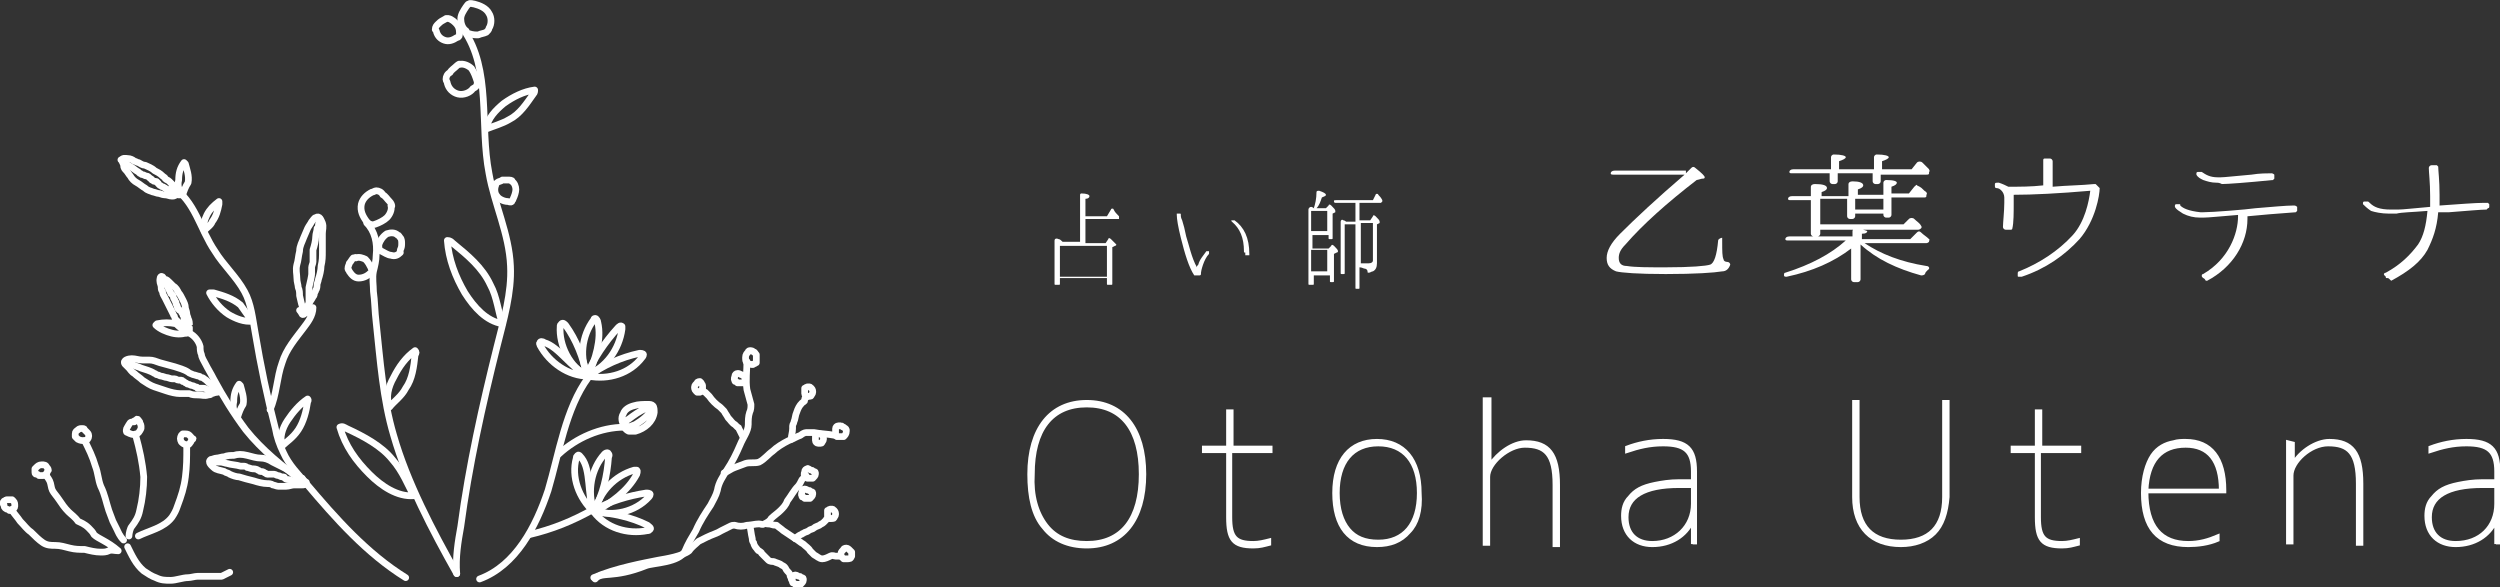 <?xml version="1.0" encoding="utf-8"?>
<!-- Generator: Adobe Illustrator 27.0.0, SVG Export Plug-In . SVG Version: 6.00 Build 0)  -->
<svg version="1.1" id="レイヤー_1" xmlns="http://www.w3.org/2000/svg" xmlns:xlink="http://www.w3.org/1999/xlink" x="0px"
	 y="0px" viewBox="0 0 186.1 43.7" style="enable-background:new 0 0 186.1 43.7;" xml:space="preserve">
<rect x="0" y="0" width="186.1" height="43.7" fill="#333333" stroke="none"/>
<style type="text/css">
	.st0{fill:none;stroke:#FFFFFF;stroke-width:0.5;stroke-linecap:round;stroke-linejoin:round;stroke-miterlimit:10;}
	.st1{fill:#FFFFFF;stroke:#FFFFFF;stroke-width:0.25;stroke-miterlimit:10;}
	.st2{fill:#FFFFFF;}
</style>
<g>
	<g>
		<path class="st0" d="M30.2,43c-2.9-1.8-5.2-4.4-7.4-7c-0.6-0.7-1.3-1.4-1.7-2.3c-0.3-0.6-0.5-1.2-0.6-1.8
			c-0.6-2.3-1.1-4.7-1.5-7.1c-0.2-1.1-0.3-2.2-0.8-3.1c-0.6-1.1-1.6-2-2.2-3c-1.1-1.6-1.5-3.8-3.2-4.8"/>
		<path class="st0" d="M20.1,30.5c0.5-1.1,0.5-2.4,0.9-3.5c0.3-1,1-1.8,1.6-2.6c0.3-0.4,0.7-0.9,0.7-1.5"/>
		<path class="st0" d="M22.6,35.9c-1.6-1.2-3.1-2.4-4.3-3.9c-0.9-1.2-1.7-2.5-2.4-3.8c-0.2-0.4-0.4-0.7-0.6-1.1
			c-0.1-0.2-0.3-0.5-0.3-0.7c-0.1-0.2-0.1-0.4-0.1-0.6c-0.1-0.4-0.4-0.8-0.8-1"/>
		<path class="st0" d="M21,33.2c-0.2-0.6,0-1.3,0.4-1.9s0.9-1.2,1.5-1.6c0.1,0.1,0,0.2,0,0.2c-0.1,0.7-0.3,1.5-0.7,2.1
			C21.8,32.6,21.3,32.9,21,33.2z"/>
		<path class="st0" d="M15.2,17.2c-0.1-0.4,0-0.8,0.2-1.2c0.2-0.4,0.5-0.7,0.9-1c0,0,0,0.1,0,0.2c-0.1,0.5-0.2,0.9-0.5,1.3
			C15.7,16.8,15.3,17,15.2,17.2z"/>
		<path class="st0" d="M14,24.7c-0.3,0.2-0.8,0.2-1.2,0.1s-0.9-0.3-1.2-0.6l0.1-0.1c0.5-0.1,0.9-0.1,1.4,0
			C13.4,24.4,13.7,24.6,14,24.7z"/>
		<path class="st0" d="M17.7,31c-0.3-0.3-0.4-0.7-0.3-1.1c0-0.5,0.1-0.9,0.4-1.3l0.1,0.1c0.1,0.4,0.3,0.9,0.2,1.4
			C17.9,30.4,17.8,30.7,17.7,31z"/>
		<path class="st0" d="M13.6,14.5c-0.3-0.3-0.4-0.7-0.3-1.1c0-0.5,0.1-0.9,0.4-1.3l0.1,0.1c0.1,0.4,0.3,0.9,0.2,1.4
			C13.8,13.9,13.7,14.2,13.6,14.5z"/>
		<path class="st0" d="M18.8,23.9c-0.6,0.1-1.3-0.2-1.8-0.5c-0.6-0.4-1.1-1-1.4-1.6c0.1,0,0.2,0,0.3,0c0.7,0.2,1.4,0.4,2,0.9
			C18.2,23.1,18.5,23.6,18.8,23.9z"/>
		<g>
			<path class="st0" d="M22.2,35.4c-0.2-0.2-0.3-0.2-0.7-0.4c-0.2-0.1-0.4-0.2-0.6-0.3s-0.4-0.2-0.6-0.3c-0.3-0.2-0.6-0.3-0.9-0.3
				s-0.6-0.1-1-0.2c-0.4-0.1-0.7-0.1-1,0c-0.2,0-0.5,0-0.7,0.1c-0.2,0-0.4,0.1-0.6,0.1c-0.1,0-0.3,0.1-0.4,0.1
				c-0.3,0.2,0.1,0.5,0.2,0.6c0.2,0.2,0.5,0.2,0.8,0.3c0.1,0.1,0.3,0.1,0.4,0.2c0.2,0.1,0.5,0.2,0.7,0.2c0.3,0.1,0.7,0.2,1.1,0.3
				c0.3,0.1,0.7,0.2,1,0.2c0.1,0,0.3,0,0.4,0.1c0.1,0,0.3,0.1,0.4,0.1s0.2,0,0.3,0c0.1,0,0.2,0,0.3,0c0.2,0,0.4-0.1,0.6-0.1
				c0.1,0,0.3,0,0.4,0s0.1,0,0.2,0s0.3,0,0.3-0.2c0,0-0.2-0.1-0.3-0.3C22.4,35.6,22.3,35.5,22.2,35.4z"/>
			<path class="st0" d="M15.7,34.3c0.2,0,0.3,0.1,0.5,0.1c0.1,0,0.2,0,0.2,0c0.2,0,0.4,0.1,0.5,0.1c0.3,0.1,0.7,0.1,1,0.2
				c0.1,0,0.1,0,0.2,0s0.2,0,0.3,0.1c0.1,0,0.3,0.1,0.4,0.1s0.3,0,0.4,0.1c0.1,0,0.1,0.1,0.2,0.1s0.2,0,0.3,0.1
				c0.1,0,0.1,0.1,0.2,0.1H20c0.1,0,0.1,0,0.2,0s0.1,0,0.2,0s0.2,0.1,0.3,0.1c0.1,0,0.2,0.1,0.3,0.1h0.1c0,0,0.1,0,0.1,0.1
				c0.1,0.1,0.2,0.1,0.3,0.1c0.1,0,0.2,0.1,0.3,0.1h0.1H22h0.1c0.1,0,0.1,0,0.2,0c0,0,0.1,0,0.1,0.1c0.1,0,0.1,0.1,0.2,0.1l0,0"/>
		</g>
		<g>
			<path class="st0" d="M14.1,24.2c0-0.2,0-0.3-0.1-0.5c0-0.1-0.1-0.2-0.1-0.4c0-0.1-0.1-0.3-0.1-0.4c0-0.2-0.1-0.4-0.2-0.6
				c-0.1-0.2-0.2-0.4-0.3-0.5c-0.1-0.2-0.2-0.4-0.4-0.5c-0.1-0.1-0.2-0.2-0.3-0.3c-0.1-0.1-0.2-0.2-0.3-0.2s-0.1-0.1-0.2-0.2
				c-0.2-0.1-0.2,0.2-0.2,0.3c0,0.2,0.1,0.3,0.1,0.5c0,0.1,0,0.2,0.1,0.3c0,0.2,0.1,0.3,0.2,0.5c0.1,0.2,0.2,0.4,0.3,0.6
				s0.2,0.4,0.3,0.6c0,0.1,0.1,0.1,0.1,0.2s0.1,0.2,0.1,0.2l0.1,0.1l0.1,0.1c0.1,0.1,0.2,0.2,0.3,0.2c0.1,0.1,0.1,0.1,0.2,0.2
				c0,0,0,0.1,0.1,0.1c0,0,0.2,0.2,0.2,0.1c0,0,0-0.1,0-0.2C14.1,24.4,14.1,24.3,14.1,24.2z"/>
			<path class="st0" d="M12,20.6c0,0.1,0.1,0.2,0.1,0.2l0.1,0.1c0.1,0.1,0.1,0.2,0.2,0.3c0.1,0.2,0.2,0.4,0.3,0.6c0,0,0,0.1,0.1,0.1
				c0,0,0.1,0.1,0.1,0.2s0.1,0.2,0.1,0.2c0,0.1,0.1,0.2,0.1,0.2v0.1c0,0.1,0.1,0.1,0.1,0.2v0.1c0,0,0,0.1,0.1,0.1c0,0,0,0.1,0.1,0.1
				l0.1,0.1c0,0.1,0.1,0.1,0.1,0.2s0.1,0.1,0.1,0.2c0,0,0,0,0,0.1v0.1c0,0.1,0,0.1,0.1,0.2c0,0.1,0,0.1,0.1,0.2c0,0,0,0,0,0.1v0.1
				v0.1v0.1v0.1v0.1l0,0"/>
		</g>
		<g>
			<path class="st0" d="M15.5,29.4c-0.3,0.1-0.4,0-0.8,0c-0.2,0-0.4,0-0.6-0.1c-0.2,0-0.4,0-0.7,0s-0.7-0.1-1-0.2s-0.6-0.2-0.9-0.3
				c-0.3-0.1-0.6-0.3-0.9-0.5c-0.2-0.2-0.4-0.3-0.6-0.5c-0.2-0.1-0.3-0.3-0.4-0.4c-0.1-0.1-0.2-0.2-0.3-0.3
				c-0.2-0.3,0.3-0.4,0.5-0.4c0.3,0,0.5,0.1,0.8,0.1c0.2,0,0.3,0,0.5,0c0.3,0,0.5,0.1,0.8,0.2c0.4,0.1,0.7,0.2,1.1,0.3
				c0.3,0.1,0.7,0.2,1,0.4c0.1,0.1,0.2,0.1,0.4,0.2c0.1,0,0.3,0.1,0.4,0.1c0.1,0,0.1,0.1,0.2,0.1c0.1,0,0.2,0.1,0.2,0.1
				c0.2,0.1,0.3,0.3,0.5,0.4c0.1,0.1,0.2,0.1,0.3,0.2c0,0,0.1,0,0.1,0.1c0,0,0.3,0.2,0.1,0.3c0,0-0.2,0-0.4,0.1
				C15.8,29.3,15.7,29.4,15.5,29.4z"/>
			<path class="st0" d="M9.4,26.9C9.5,27,9.7,27,9.8,27.1c0.1,0,0.1,0.1,0.2,0.1c0.2,0.1,0.3,0.1,0.5,0.2c0.3,0.1,0.7,0.2,1,0.4
				c0.1,0,0.1,0.1,0.2,0.1c0.1,0,0.2,0.1,0.3,0.1s0.3,0.1,0.4,0.1c0.1,0,0.3,0.1,0.4,0.1c0.1,0,0.1,0,0.2,0c0.1,0,0.2,0.1,0.3,0.1
				s0.1,0,0.2,0c0,0,0.1,0,0.1,0.1c0.1,0,0.1,0,0.2,0.1c0.1,0,0.1,0.1,0.2,0.1c0.1,0,0.2,0.1,0.3,0.1s0.2,0.1,0.3,0.1
				c0,0,0.1,0,0.1,0.1h0.1c0.1,0,0.2,0,0.3,0s0.2,0,0.3,0.1h0.1h0.1h0.1c0.1,0,0.1,0,0.2,0.1c0,0,0.1,0,0.2,0s0.1,0,0.2,0l0,0"/>
		</g>
		<g>
			<path class="st0" d="M22.5,22.8c-0.1-0.3-0.1-0.4-0.2-0.8c0-0.2,0-0.4-0.1-0.6c0-0.2-0.1-0.4-0.1-0.7c0-0.3-0.1-0.6,0-1
				c0.1-0.3,0.1-0.6,0.2-1c0-0.4,0.2-0.7,0.3-1c0.1-0.2,0.2-0.5,0.3-0.7c0.1-0.2,0.2-0.3,0.3-0.5c0.1-0.1,0.2-0.3,0.3-0.3
				c0.3-0.2,0.4,0.2,0.5,0.4c0.1,0.3,0,0.5,0,0.8c0,0.2,0,0.3,0,0.5c0,0.3,0,0.5,0,0.8c0,0.4,0,0.7-0.1,1.1c0,0.3-0.1,0.7-0.2,1
				c0,0.1-0.1,0.3-0.1,0.4s0,0.3-0.1,0.4c0,0.1-0.1,0.2-0.1,0.2c0,0.1,0,0.2-0.1,0.3c-0.1,0.2-0.2,0.3-0.3,0.5
				c-0.1,0.1-0.1,0.2-0.1,0.4c0,0.1,0,0.1-0.1,0.2c0,0-0.2,0.3-0.3,0.2c0,0-0.1-0.2-0.2-0.3C22.6,23.1,22.6,22.9,22.5,22.8z"/>
			<path class="st0" d="M23.8,16.3c0,0.2-0.1,0.3-0.1,0.5c0,0.1,0,0.2-0.1,0.2c0,0.2-0.1,0.4-0.1,0.6c0,0.3-0.1,0.7-0.2,1
				c0,0.1,0,0.1,0,0.2s0,0.2,0,0.3c0,0.1,0,0.3,0,0.4s-0.1,0.3-0.1,0.4s0,0.1,0,0.2s0,0.2,0,0.3c0,0.1-0.1,0.6-0.2,1
				c0,0.1,0,0.2,0,0.3v0.1v0.1c0,0.1,0,0.2,0,0.3c0,0.1,0,0.2,0,0.3v0.1v0.1v0.1c0,0.1,0,0.1,0,0.2s0,0.1,0,0.2s0,0.1,0.1,0.2l0,0"
				/>
		</g>
		<g>
			<path class="st0" d="M12.8,14.6c-0.2,0-0.3-0.1-0.6-0.1c-0.1,0-0.3-0.1-0.4-0.1c-0.1,0-0.3-0.1-0.4-0.1c-0.2-0.1-0.4-0.1-0.6-0.3
				c-0.2-0.1-0.4-0.3-0.6-0.4c-0.2-0.1-0.4-0.3-0.5-0.5c-0.1-0.1-0.2-0.3-0.3-0.4c-0.1-0.1-0.2-0.2-0.2-0.4c0-0.1-0.1-0.2-0.1-0.3
				c-0.1-0.3,0.3-0.2,0.4-0.2c0.2,0,0.4,0.1,0.5,0.2c0.1,0,0.2,0.1,0.3,0.1c0.2,0.1,0.3,0.2,0.5,0.2c0.2,0.1,0.5,0.2,0.7,0.4
				c0.2,0.1,0.4,0.2,0.6,0.4c0.1,0.1,0.2,0.1,0.2,0.2c0.1,0.1,0.2,0.1,0.3,0.2l0.1,0.1l0.1,0.1c0.1,0.1,0.2,0.2,0.3,0.3
				s0.1,0.1,0.2,0.2c0,0,0.1,0,0.1,0.1c0,0,0.2,0.2,0,0.2c0,0-0.2,0-0.3,0C13,14.6,12.9,14.6,12.8,14.6z"/>
			<path class="st0" d="M9,11.9C9.1,12,9.2,12,9.3,12.1l0.1,0.1c0.1,0.1,0.2,0.1,0.3,0.2c0.2,0.1,0.4,0.3,0.6,0.4l0.1,0.1
				c0.1,0,0.1,0.1,0.2,0.1c0.1,0,0.2,0.1,0.3,0.1s0.2,0.1,0.3,0.2c0,0,0.1,0,0.1,0.1c0.1,0,0.1,0.1,0.2,0.1h0.1c0,0,0.1,0,0.1,0.1
				c0,0,0.1,0,0.1,0.1l0.1,0.1c0.1,0,0.1,0.1,0.2,0.1c0.1,0,0.1,0.1,0.2,0.1c0,0,0,0,0.1,0.1h0.1c0.1,0,0.1,0.1,0.2,0.1
				c0.1,0,0.1,0.1,0.2,0.1c0,0,0,0,0.1,0c0,0,0.1,0,0.1,0.1h0.1c0,0,0.1,0,0.1,0.1h0.1c0.1,0,0.1,0,0.2,0l0,0"/>
		</g>
	</g>
	<g>
		<path class="st0" d="M34,42.7c-0.1-1.2,0.1-2.4,0.3-3.5c0.6-4.5,1.6-9,2.7-13.4c0.5-2,1.1-4,1-6c-0.1-2.4-1.2-4.6-1.6-6.9
			c-0.7-3.6,0.2-7.7-1.9-10.7"/>
		<path class="st0" d="M34,42.7c-1.8-3.2-3.7-6.8-4.7-10.3c-0.8-2.7-1-5.6-1.3-8.4c-0.1-0.8-0.1-1.6-0.2-2.3c0-0.5-0.1-1,0-1.5
			c0.1-0.4,0.2-0.8,0.2-1.2c0.1-0.9-0.1-1.8-0.7-2.4"/>
		<path class="st0" d="M34.7,2.3c-0.3-0.2-0.4-0.6-0.4-0.9s0.2-0.6,0.4-0.9c0.1-0.1,0.1-0.2,0.2-0.2c0.1-0.1,0.3,0,0.4,0
			c0.4,0.1,0.9,0.3,1.1,0.7c0.2,0.3,0.2,0.8,0,1.1c0,0.1-0.1,0.2-0.2,0.3c-0.2,0.1-0.4,0.1-0.6,0.2c-0.2,0-0.4,0-0.7-0.1
			S34.5,2.2,34.7,2.3z"/>
		<path class="st0" d="M34.2,4.8c0.3-0.1,0.7,0.1,0.9,0.3c0.2,0.3,0.3,0.6,0.4,0.9c0,0.1,0.1,0.2,0,0.3c0,0.1-0.1,0.2-0.3,0.3
			C35,6.9,34.5,7.1,34.1,7s-0.7-0.4-0.8-0.8c0-0.1-0.1-0.2-0.1-0.3c0-0.2,0.1-0.4,0.3-0.5c0.1-0.2,0.3-0.3,0.5-0.5
			C34.1,4.8,34.3,4.7,34.2,4.8z"/>
		<path class="st0" d="M29.1,15.3c0.1,0.3-0.1,0.7-0.3,0.9c-0.2,0.2-0.6,0.4-0.9,0.5c-0.1,0-0.2,0.1-0.3,0c-0.1,0-0.2-0.1-0.3-0.2
			c-0.3-0.4-0.5-0.8-0.4-1.3c0.1-0.4,0.4-0.7,0.8-0.9c0.1,0,0.2-0.1,0.3-0.1c0.2,0,0.4,0.1,0.5,0.3c0.2,0.1,0.3,0.3,0.5,0.5
			C29.2,15.2,29.2,15.5,29.1,15.3z"/>
		<path class="st0" d="M33.2,1.4c0.2-0.1,0.5,0.1,0.7,0.3s0.3,0.4,0.3,0.7c0,0.1,0,0.2,0,0.2c0,0.1-0.1,0.2-0.2,0.2
			C33.7,3,33.4,3.1,33.1,3c-0.3-0.1-0.5-0.3-0.6-0.6c0-0.1-0.1-0.2-0.1-0.2c0-0.2,0.1-0.3,0.2-0.4c0.1-0.1,0.2-0.2,0.4-0.3
			S33.3,1.3,33.2,1.4z"/>
		<path class="st0" d="M29.8,18.8c-0.2,0.2-0.4,0.3-0.7,0.2c-0.2,0-0.5-0.2-0.7-0.3c-0.1,0-0.1-0.1-0.2-0.2c0-0.1,0-0.2,0-0.3
			c0.1-0.3,0.3-0.6,0.6-0.8c0.3-0.1,0.6-0.1,0.8,0.1c0.1,0,0.1,0.1,0.2,0.2s0.1,0.3,0.1,0.4c0,0.2,0,0.3-0.1,0.5
			C29.8,18.8,29.7,18.9,29.8,18.8z"/>
		<path class="st0" d="M26.5,19.2c0.2-0.1,0.5,0,0.7,0.1c0.2,0.2,0.3,0.4,0.4,0.6c0,0.1,0.1,0.1,0.1,0.2s-0.1,0.2-0.1,0.2
			c-0.2,0.2-0.5,0.4-0.9,0.4c-0.3,0-0.5-0.2-0.7-0.5c0-0.1-0.1-0.1-0.1-0.2c0-0.2,0.1-0.3,0.1-0.4c0.1-0.1,0.2-0.3,0.3-0.4
			C26.4,19.2,26.6,19.1,26.5,19.2z"/>
		<path class="st0" d="M38.1,13.5c0.2,0.1,0.3,0.4,0.3,0.6s-0.1,0.5-0.2,0.7c0,0.1-0.1,0.1-0.1,0.2c-0.1,0.1-0.2,0-0.3,0
			c-0.3,0-0.7-0.2-0.8-0.4c-0.2-0.2-0.2-0.6-0.1-0.8c0-0.1,0.1-0.2,0.1-0.2c0.1-0.1,0.3-0.1,0.4-0.2c0.2,0,0.3,0,0.5,0
			S38.2,13.5,38.1,13.5z"/>
		<path class="st0" d="M30.8,36.9c-1.2,0.1-2.4-0.7-3.3-1.6c-1-1-1.8-2.1-2.2-3.5c0.2-0.1,0.3,0,0.5,0.1c1.3,0.6,2.6,1.3,3.4,2.3
			C30,35.1,30.4,36.2,30.8,36.9z"/>
		<path class="st0" d="M36.2,9.6c0.1-0.8,0.7-1.4,1.3-1.9c0.7-0.5,1.5-0.9,2.3-1c0,0.1,0,0.2-0.1,0.3c-0.5,0.7-1,1.5-1.8,1.9
			C37.4,9.2,36.7,9.4,36.2,9.6z"/>
		<path class="st0" d="M29,30.3c-0.3-0.7-0.1-1.5,0.3-2.2c0.4-0.8,0.9-1.5,1.6-2c0.1,0.1,0.1,0.2,0,0.3c-0.1,0.9-0.2,1.8-0.7,2.5
			C29.9,29.5,29.3,29.9,29,30.3z"/>
		<path class="st0" d="M37.4,24.1c-1.2-0.2-2.1-1.2-2.8-2.3c-0.7-1.2-1.2-2.5-1.3-3.9c0.2,0,0.3,0.1,0.4,0.2
			c1.1,0.9,2.2,1.8,2.8,3.1C37,22.1,37.1,23.3,37.4,24.1z"/>
	</g>
	<g>
		<path class="st0" d="M55.6,26.9c0,0.7-0.1,1.4,0,2.1c0.1,0.4,0.2,0.7,0.3,1.1c0,0.2,0,0.4-0.1,0.6c-0.1,0.3-0.1,0.6-0.1,0.9
			c0,0.5-0.4,1-0.6,1.5c-0.3,0.7-0.6,1.3-1,1.9c-0.3,0.5-0.6,0.9-0.7,1.5c-0.1,0.4-0.3,0.7-0.5,1.1c-0.4,0.6-0.8,1.2-1.1,1.9
			c-0.3,0.5-0.6,1-0.8,1.5c-0.4,0.9-2.4,0.9-2.9,1.1c-2.5,1-3.3,0.4-3.8,1"/>
		<path class="st0" d="M54.9,27.8c-0.1,0-0.2,0.1-0.2,0.2s-0.1,0.2,0,0.3c0,0.1,0,0.1,0.1,0.1l0.1,0.1c0.1,0,0.3,0,0.4,0
			c0.1-0.1,0.2-0.2,0.2-0.3v-0.1c0-0.1-0.1-0.1-0.1-0.1c-0.1,0-0.1-0.1-0.2-0.1C55,27.8,55,27.8,54.9,27.8z"/>
		<path class="st0" d="M60.1,34.9c-0.1,0-0.2,0.1-0.2,0.2c0,0.1-0.1,0.2,0,0.3c0,0.1,0,0.1,0.1,0.1l0.1,0.1c0.1,0,0.3,0,0.4,0
			c0.1-0.1,0.2-0.2,0.2-0.3v-0.1c0-0.1-0.1-0.1-0.1-0.1c-0.1,0-0.1-0.1-0.2-0.1S60.1,34.8,60.1,34.9z"/>
		<path class="st0" d="M59.2,42.8c-0.1,0-0.2,0.1-0.2,0.2c0,0.1-0.1,0.2,0,0.3c0,0.1,0,0.1,0.1,0.1l0.1,0.1c0.1,0,0.3,0,0.4,0
			c0.1-0.1,0.2-0.2,0.2-0.3v-0.1c0-0.1-0.1-0.1-0.1-0.1c-0.1,0-0.1-0.1-0.2-0.1S59.3,42.8,59.2,42.8z"/>
		<path class="st0" d="M59.9,36.4c-0.1,0-0.2,0.1-0.2,0.2c0,0.1-0.1,0.2,0,0.3c0,0.1,0,0.1,0.1,0.1l0.1,0.1c0.1,0,0.3,0,0.4,0
			c0.1-0.1,0.2-0.2,0.2-0.3v-0.1c0-0.1-0.1-0.1-0.1-0.1c-0.1,0-0.1-0.1-0.2-0.1S60,36.4,59.9,36.4z"/>
		<path class="st0" d="M62.1,32.4c-0.5-0.1-1-0.1-1.5-0.2c-0.2,0-0.4,0-0.6,0c-0.1,0-0.3,0.1-0.4,0.2c-0.3,0.1-0.6,0.3-0.9,0.4
			c-0.4,0.2-0.9,0.5-1.2,0.8c-0.3,0.2-0.6,0.6-1,0.8c-0.3,0.1-0.7,0-1,0.1s-0.5,0.2-0.8,0.3s-0.5,0.3-0.8,0.4"/>
		<path class="st0" d="M44.2,43c1.6-0.7,3.8-1.1,4.8-1.3c0.6-0.1,1.8-0.3,2.3-0.7c0.2-0.3,0.5-0.5,0.7-0.7c0.2-0.1,0.4-0.2,0.6-0.3
			c0.4-0.2,0.8-0.3,1.1-0.5c0.2-0.1,0.4-0.2,0.6-0.3c0.2-0.1,0.2-0.1,0.4-0.1c0.3,0.1,0.6,0.1,0.9,0c0.3,0,0.6-0.1,0.9-0.1
			c0.2,0,0.2,0.1,0.4,0s0.4-0.2,0.5-0.4c0.2-0.2,0.5-0.4,0.7-0.6c0.2-0.2,0.4-0.4,0.5-0.7c0.3-0.4,0.5-0.8,0.8-1.1
			c0.1-0.1,0.2-0.3,0.3-0.5c0.1-0.1,0.2-0.2,0.3-0.3"/>
		<path class="st0" d="M56.3,26.8c0-0.1,0-0.3,0-0.4c-0.1-0.1-0.1-0.2-0.2-0.2c0,0-0.1-0.1-0.2-0.1c-0.1,0-0.2,0-0.2,0.1
			c-0.1,0.1-0.2,0.2-0.2,0.4c0,0.2,0,0.3,0.1,0.4c0,0,0.1,0.1,0.2,0.1c0.1,0,0.2,0.1,0.3,0c0.1,0,0.1-0.1,0.2-0.1
			C56.3,26.9,56.3,26.9,56.3,26.8z"/>
		<path class="st0" d="M52.3,29c0-0.1,0-0.2,0-0.3s-0.1-0.1-0.1-0.2l-0.1-0.1c0,0-0.2,0-0.2,0.1c-0.1,0.1-0.2,0.2-0.2,0.3
			c0,0.1,0,0.2,0.1,0.3l0.1,0.1c0.1,0,0.2,0,0.2,0C52.1,29.1,52.1,29.1,52.3,29C52.2,29,52.2,29,52.3,29z"/>
		<path class="st0" d="M58.9,32.7c0-0.3,0.1-0.5,0.1-0.8c0-0.1,0-0.1,0-0.2s0.1-0.2,0.1-0.3c0.1-0.2,0.1-0.5,0.2-0.7
			c0.1-0.3,0.2-0.5,0.4-0.7c0.1-0.1,0.2-0.1,0.2-0.2s0-0.2,0.1-0.2"/>
		<path class="st0" d="M55.3,32.5c-0.1-0.2-0.2-0.4-0.3-0.6c0-0.1-0.1-0.1-0.1-0.1c-0.1-0.1-0.1-0.1-0.2-0.2
			c-0.2-0.1-0.3-0.3-0.5-0.5c-0.1-0.2-0.2-0.3-0.3-0.5c-0.1-0.1-0.2-0.2-0.3-0.3c-0.3-0.2-0.6-0.5-0.8-0.8c-0.1-0.1-0.2-0.2-0.3-0.3
			c-0.1,0-0.1-0.1-0.2-0.1l0,0"/>
		<path class="st0" d="M63.4,41.4c0-0.1,0-0.2,0-0.3c-0.1-0.1-0.1-0.1-0.2-0.2c0,0-0.1-0.1-0.2-0.1c0,0-0.2,0-0.2,0.1
			c-0.1,0.1-0.2,0.2-0.2,0.3s0,0.2,0.1,0.3l0.1,0.1c0.1,0,0.2,0,0.2,0C63.3,41.6,63.3,41.6,63.4,41.4C63.4,41.5,63.4,41.5,63.4,41.4
			z"/>
		<path class="st0" d="M55.8,39.1c0.1,0.3,0.1,0.6,0.2,1c0,0.1,0,0.2,0.1,0.3c0,0.1,0.1,0.3,0.2,0.4c0.1,0.1,0.1,0.2,0.2,0.2
			c0.1,0.1,0.2,0.1,0.2,0.2c0.1,0.1,0.2,0.2,0.3,0.3s0.1,0.1,0.2,0.2c0.1,0.1,0.3,0.1,0.4,0.1c0.2,0.1,0.3,0.1,0.5,0.2
			c0.1,0.1,0.2,0.1,0.3,0.2c0.1,0.1,0.1,0.2,0.2,0.3c0.1,0.1,0.2,0.2,0.2,0.3s0.1,0.2,0.1,0.3"/>
		<path class="st0" d="M61.6,38.4c0,0.1,0.1,0.2,0.2,0.2c0.1,0,0.1,0,0.2,0c0,0,0.1,0,0.1-0.1c0,0,0.1-0.1,0.1-0.2
			c0-0.1,0-0.2-0.1-0.3s-0.1-0.1-0.2-0.1h-0.1c-0.1,0-0.1,0.1-0.2,0.1c0,0.1,0,0.1,0,0.2C61.6,38.4,61.6,38.4,61.6,38.4z"/>
		<path class="st0" d="M60.7,32.8c0,0.1,0.1,0.2,0.2,0.2c0.1,0,0.1,0,0.2,0c0,0,0.1,0,0.1-0.1c0,0,0.1-0.1,0.1-0.2
			c0-0.1,0-0.2-0.1-0.3s-0.1-0.1-0.2-0.1h-0.1c-0.1,0-0.1,0.1-0.2,0.1c0,0.1,0,0.1,0,0.2C60.7,32.8,60.7,32.8,60.7,32.8z"/>
		<path class="st0" d="M59.9,29.3c0,0.1,0.1,0.2,0.2,0.2s0.1,0,0.2,0c0,0,0.1,0,0.1-0.1c0,0,0.1-0.1,0.1-0.2s0-0.2-0.1-0.3
			c-0.1-0.1-0.1-0.1-0.2-0.1h-0.1c-0.1,0-0.1,0.1-0.2,0.1c0,0.1,0,0.1,0,0.2C59.9,29.3,59.9,29.3,59.9,29.3z"/>
		<path class="st0" d="M57.1,39c0.4,0,0.3,0.1,0.7,0.1c0.1,0.1,0.4,0.3,0.5,0.4c0.3,0.2,0.6,0.4,0.9,0.6c0.2,0.1,0.4,0.3,0.6,0.4
			c0.2,0.2,0.4,0.3,0.5,0.5c0.1,0.1,0.2,0.2,0.3,0.3c0.2,0.1,0.4,0.3,0.6,0.3c0.2,0,0.4-0.1,0.6-0.2c0.2-0.1,0.3,0,0.4,0
			c0.2,0,0.3,0,0.4,0"/>
		<path class="st0" d="M62.4,31.7c-0.1,0-0.2,0.1-0.2,0.2c0,0.1,0,0.2,0,0.4v0.1l0.1,0.1c0.2,0,0.3,0,0.5,0c0.1-0.1,0.2-0.2,0.2-0.4
			V32c0-0.1-0.1-0.1-0.2-0.2c-0.1,0-0.1-0.1-0.2-0.1C62.5,31.7,62.5,31.7,62.4,31.7z"/>
		<path class="st0" d="M59.2,40.1c0.1-0.1,0.2-0.2,0.4-0.3c0.1,0,0.1-0.1,0.2-0.1c0.1-0.1,0.3-0.1,0.4-0.2c0.1-0.1,0.3-0.1,0.4-0.2
			c0.1-0.1,0.2-0.1,0.4-0.2c0.1-0.1,0.2-0.1,0.3-0.2c0.1-0.1,0.1-0.1,0.2-0.2c0-0.1,0.1-0.1,0.2-0.1c0,0,0-0.1,0.1,0"/>
	</g>
	<g>
		<path class="st0" d="M10.3,39.9c0.8-0.4,1.9-0.6,2.5-1.4c0.2-0.3,0.3-0.5,0.4-0.8c0.3-0.8,0.5-1.4,0.6-2.2s0.1-1.4,0.1-2.2"/>
		<path class="st0" d="M10.1,32.4c0.3,1.1,0.5,2,0.6,3.1c0,0.8-0.1,1.7-0.3,2.5c-0.1,0.5-0.3,0.8-0.6,1.2c-0.1,0.1-0.2,0.5-0.2,0.7"
			/>
		<path class="st0" d="M6.3,32.8c0.3,0.6,0.6,1.2,0.8,1.9c0.2,0.5,0.2,1,0.4,1.5c0.3,0.6,0.4,1.2,0.6,1.8c0.1,0.3,0.2,0.5,0.3,0.8
			c0.1,0.2,0.2,0.4,0.3,0.6c0.1,0.2,0.2,0.5,0.5,0.8"/>
		<path class="st0" d="M3.4,35.3c0.1,0.2,0.2,0.3,0.3,0.5s0.1,0.5,0.2,0.7c0.1,0.2,0.3,0.4,0.5,0.7s0.4,0.6,0.7,0.9
			c0.2,0.2,0.5,0.4,0.7,0.7C6,38.9,6.3,39,6.6,39.3c0.2,0.2,0.3,0.3,0.4,0.5c0.3,0.3,1,0.5,1.8,1.2c-0.3,0-0.5-0.1-0.7,0
			c-0.2,0.1-0.4,0.1-0.6,0.1c-0.4,0-0.8-0.1-1.2-0.2c-0.4,0-0.7,0-1.1-0.1s-0.7-0.2-1.1-0.2c-0.3,0-0.6,0-0.9-0.2s-0.6-0.5-0.9-0.8
			c-0.3-0.2-0.5-0.5-0.8-0.8c-0.2-0.3-0.4-0.5-0.6-0.8"/>
		<path class="st0" d="M14.3,32.7c0-0.1-0.1-0.2-0.2-0.3c-0.1-0.1-0.2-0.1-0.4-0.1h-0.1l-0.1,0.1c-0.1,0.2-0.1,0.3,0,0.5
			c0.1,0.1,0.2,0.2,0.4,0.2H14c0.1,0,0.1-0.1,0.2-0.2C14.2,32.8,14.3,32.8,14.3,32.7C14.4,32.7,14.4,32.6,14.3,32.7z"/>
		<path class="st0" d="M10,31.4c-0.2,0-0.3,0-0.4,0.2S9.4,31.9,9.4,32v0.1c0,0.1,0.1,0.1,0.1,0.1c0.2,0.1,0.4,0.2,0.6,0.1
			c0.2,0,0.3-0.2,0.4-0.4c0,0,0-0.1,0-0.2s-0.1-0.2-0.1-0.3c-0.1-0.1-0.1-0.2-0.2-0.2C10,31.4,9.9,31.3,10,31.4z"/>
		<path class="st0" d="M6.1,31.9c-0.1,0-0.2,0-0.3,0.1c-0.1,0.1-0.2,0.1-0.2,0.3c0,0.1,0,0.2,0,0.2s0.1,0.1,0.2,0.2
			c0.2,0.1,0.3,0.1,0.5,0.1s0.3-0.2,0.3-0.3v-0.1c0-0.1-0.1-0.2-0.1-0.2c-0.1-0.1-0.1-0.1-0.2-0.2C6.3,31.9,6.2,31.9,6.1,31.9z"/>
		<path class="st0" d="M0.3,37.3c-0.1,0.1-0.1,0.2,0,0.3c0,0.1,0,0.2,0.2,0.3c0.1,0,0.2,0.1,0.2,0.1c0.1,0,0.2,0,0.2-0.1
			c0.1,0,0.2-0.1,0.2-0.2c0-0.2,0-0.3-0.1-0.4l-0.1-0.1c-0.1,0-0.2,0-0.2,0c-0.1,0-0.2,0-0.2,0C0.4,37.2,0.4,37.3,0.3,37.3z"/>
		<path class="st0" d="M2.9,35.4c0.1,0,0.2,0,0.3,0s0.2,0,0.3-0.2c0-0.1,0.1-0.2,0.1-0.2c0-0.1-0.1-0.2-0.1-0.2
			c-0.1-0.2-0.2-0.2-0.4-0.2s-0.3,0.1-0.4,0.2l-0.1,0.1c0,0.1,0,0.2,0,0.2c0,0.1,0,0.2,0.1,0.2C2.8,35.3,2.8,35.3,2.9,35.4z"/>
		<path class="st0" d="M9.5,40.7c0.3,0.6,0.6,1.3,1.2,1.8c0.3,0.2,0.6,0.4,0.9,0.5c0.4,0.2,0.7,0.2,1.1,0.2c0.4,0,0.9-0.2,1.3-0.2
			c0.2,0,0.5-0.1,0.7-0.1s0.3,0,0.5,0s0.4,0,0.6,0c0.2,0,0.5,0,0.7,0c0.2-0.1,0.4-0.2,0.6-0.3"/>
	</g>
	<g>
		<g>
			<path class="st0" d="M43.7,28c-1.3-0.7-2.1-2.3-2-3.7c0-0.1,0-0.1,0.1-0.2s0.2,0,0.3,0.1C42.9,25.3,43.4,26.6,43.7,28z"/>
			<path class="st0" d="M43.8,28c-0.7-1.3-0.5-3,0.4-4.2c0-0.1,0.1-0.1,0.1-0.1c0.1,0,0.2,0.2,0.2,0.3C44.8,25.3,44.3,26.7,43.8,28z
				"/>
			<path class="st0" d="M43.8,28c-1.5,0-2.9-1-3.6-2.3c0-0.1-0.1-0.1,0-0.2c0-0.1,0.2-0.1,0.3,0C41.6,25.8,42.5,27.4,43.8,28z"/>
			<path class="st0" d="M43.8,28c1.5,0.3,3.1-0.2,4-1.4c0,0,0.1-0.1,0.1-0.2s-0.2-0.1-0.3-0.1C46.2,26.6,44.9,27.2,43.8,28z"/>
			<path class="st0" d="M43.7,27.9c1.4-0.5,2.4-1.9,2.6-3.4c0-0.1,0-0.1,0-0.2c-0.1-0.1-0.2,0-0.3,0.1C45,25.5,44.2,26.7,43.7,27.9z
				"/>
		</g>
		<g>
			<path class="st0" d="M44.2,38c-0.5-1.4-0.2-3.1,0.8-4.2c0,0,0.1-0.1,0.2-0.1c0.1,0,0.2,0.2,0.1,0.3C45.2,35.4,44.9,36.8,44.2,38z
				"/>
			<path class="st0" d="M44.3,38.1c0.3-1.5,1.5-2.7,2.9-3.1c0.1,0,0.1,0,0.2,0c0.1,0.1,0,0.2,0,0.3C46.7,36.6,45.5,37.4,44.3,38.1z"
				/>
			<path class="st0" d="M44.2,38.1c-1.1-1-1.7-2.6-1.3-4c0-0.1,0-0.1,0.1-0.2c0.1-0.1,0.2,0.1,0.3,0.2C44,35,43.7,36.8,44.2,38.1z"
				/>
			<path class="st0" d="M44.2,38.1c0.9,1.2,2.5,1.7,4,1.4c0.1,0,0.1,0,0.2-0.1c0.1-0.1-0.1-0.2-0.2-0.3C47,38.5,45.6,38.2,44.2,38.1
				z"/>
			<path class="st0" d="M44.2,38c1.4,0.5,3.1,0.1,4.1-1c0,0,0.1-0.1,0.1-0.2c0-0.1-0.2-0.1-0.3-0.1C46.8,36.9,45.4,37.3,44.2,38z"/>
		</g>
		<path class="st0" d="M46.5,31.7c-0.2-0.2-0.3-0.6-0.1-0.9c0.1-0.3,0.4-0.5,0.8-0.6c0.3-0.1,0.7-0.1,1-0.1c0.2,0,0.3,0,0.4,0.1
			c0.1,0.1,0.1,0.3,0.1,0.5c-0.1,0.7-0.7,1.2-1.4,1.4c-0.2,0-0.3,0-0.5,0C46.6,32,46.5,31.9,46.5,31.7s0.1-0.4,0.3-0.5
			c0.4-0.3,0.8-0.6,1.3-0.8c0.2-0.1,0.4-0.1,0.5,0c-0.3,0.5-0.8,0.9-1.3,1.2C47,31.7,46.7,31.9,46.5,31.7z"/>
		<path class="st0" d="M43.8,28.1c-1.7,2.3-2.2,5.7-3,8.4c-0.9,2.7-2.4,5.6-5.1,6.6"/>
		<path class="st0" d="M44.2,37.9c-1.6,0.9-3.1,1.5-4.8,1.9"/>
		<path class="st0" d="M46.5,31.8c-1.8,0-3.6,0.8-4.9,2"/>
	</g>
</g>
<g>
	<path class="st1" d="M77.7,39.3c-0.8-0.9-1.1-2.3-1.1-4c0-3.4,1.6-5.4,4.3-5.4s4.3,2,4.3,5.4s-1.6,5.4-4.3,5.4
		C79.5,40.7,78.4,40.2,77.7,39.3z M77.9,39.1c0.7,0.9,1.7,1.3,3,1.3c2.6,0,4-1.8,4-5.1s-1.4-5.1-4-5.1s-4,1.8-4,5.1
		C76.8,36.9,77.2,38.2,77.9,39.1z"/>
	<path class="st1" d="M94.6,33.3v0.3h-3v4.9c0,1.5,0.4,1.9,1.7,1.9c0.4,0,0.8-0.1,1.2-0.2v0.3c-0.4,0.1-0.7,0.2-1.2,0.2
		c-1.5,0-1.9-0.5-1.9-2.2v-4.9h-1.8v-0.3h1.8v-2.7h0.3v2.7H94.6z"/>
	<path class="st1" d="M104.9,39.6c-0.6,0.7-1.4,1-2.4,1c-2.1,0-3.2-1.4-3.2-3.9s1.2-3.9,3.2-3.9s3.2,1.4,3.2,3.9
		C105.8,38,105.5,39,104.9,39.6z M100.4,39.4c0.5,0.6,1.2,0.9,2.2,0.9c1.9,0,3-1.3,3-3.6s-1.1-3.6-3-3.6s-3,1.3-3,3.6
		C99.6,37.9,99.9,38.8,100.4,39.4z"/>
	<path class="st1" d="M110.9,29.7v4.9l0,0c0.6-0.9,1.7-1.7,2.7-1.7c1.7,0,2.4,0.9,2.4,3.2v4.5h-0.3v-4.5c0-2.3-0.7-2.9-2.2-2.9
		c-1.2,0-2.7,1.3-2.7,2.3v5h-0.3V29.7H110.9z"/>
	<path class="st1" d="M126,40.5v-1.7l0,0c-0.5,1.1-1.6,1.8-3,1.8c-1.3,0-2.2-0.8-2.2-2.2c0-0.5,0.1-1,0.5-1.4c0.4-0.5,0.9-0.8,1.9-1
		c0.5-0.1,1.1-0.2,1.8-0.2h1v-0.7c0-1.5-0.6-2-2.2-2c-1,0-1.8,0.2-2.7,0.5v-0.3c0.8-0.3,1.7-0.5,2.7-0.5c1.8,0,2.4,0.6,2.4,2.3v5.3
		H126V40.5z M126,37.5v-1.3h-1c-2.6,0-3.9,0.8-3.9,2.3c0,1.2,0.7,1.9,1.9,1.9C124.7,40.4,126,39.2,126,37.5z"/>
	<path class="st1" d="M144,39.7c-0.6,0.6-1.5,0.9-2.5,0.9c-2.2,0-3.5-1.3-3.5-3.6v-7.1h0.3V37c0,2.2,1.1,3.3,3.2,3.3
		s3.2-1.1,3.2-3.3v-7.1h0.3V37C144.9,38.2,144.6,39.1,144,39.7z"/>
	<path class="st1" d="M154.8,33.3v0.3h-3v4.9c0,1.5,0.4,1.9,1.7,1.9c0.4,0,0.8-0.1,1.2-0.2v0.3c-0.4,0.1-0.7,0.2-1.2,0.2
		c-1.5,0-1.9-0.5-1.9-2.2v-4.9h-1.8v-0.3h1.8v-2.7h0.3v2.7H154.8z"/>
	<path class="st1" d="M162.9,40.4c0.8,0,1.5-0.2,2.2-0.5v0.3c-0.7,0.3-1.5,0.4-2.2,0.4c-2.3,0-3.4-1.3-3.4-3.9
		c0-1.2,0.3-2.2,0.7-2.8s1-0.9,1.6-1c0.3-0.1,0.6-0.1,0.9-0.1c1.9,0,2.9,1.3,2.9,3.7v0.1h-5.8C159.8,39.2,160.9,40.4,162.9,40.4z
		 M159.8,36.5h5.5c0-2.2-0.9-3.3-2.6-3.3C160.9,33.2,159.9,34.3,159.8,36.5z"/>
	<path class="st1" d="M170.7,33v1.5l0,0c0.5-0.9,1.7-1.7,2.7-1.7c1.7,0,2.4,0.9,2.4,3.2v4.5h-0.3V36c0-2.3-0.7-2.9-2.2-2.9
		c-1.3,0-2.7,1.3-2.7,2.3v5h-0.3v-7.5L170.7,33L170.7,33L170.7,33z"/>
	<path class="st1" d="M185.8,40.5v-1.7l0,0c-0.5,1.1-1.6,1.8-3,1.8c-1.3,0-2.2-0.8-2.2-2.2c0-0.5,0.1-1,0.5-1.4
		c0.4-0.5,0.9-0.8,1.9-1c0.5-0.1,1.1-0.2,1.8-0.2h1v-0.7c0-1.5-0.6-2-2.2-2c-1,0-1.8,0.2-2.7,0.5v-0.3c0.8-0.3,1.7-0.5,2.7-0.5
		c1.8,0,2.4,0.6,2.4,2.3v5.3h-0.2V40.5z M185.8,37.5v-1.3h-1c-2.6,0-3.9,0.8-3.9,2.3c0,1.2,0.7,1.9,1.9,1.9
		C184.6,40.4,185.8,39.2,185.8,37.5z"/>
</g>
<g>
	<path class="st2" d="M125.5,12.9l0.4-0.4c0.1-0.1,0.2-0.1,0.3,0c0.5,0.4,0.7,0.6,0.7,0.7c0,0.1-0.1,0.1-0.2,0.1l-0.4,0.1
		c-2.2,1.7-4,3.3-5.3,4.8c-0.4,0.4-0.5,0.7-0.5,1c0,0.4,0.2,0.6,0.6,0.6c0.6,0.1,1.6,0.1,2.9,0.1c1.9,0,3-0.1,3.3-0.2
		s0.5-0.7,0.6-1.8c0-0.1,0.2-0.2,0.3-0.2c0,0,0,0,0,0.1V18c0,0.7,0,1.1,0.1,1.3c0,0.1,0.1,0.2,0.3,0.2c0.1,0,0.2,0.1,0.2,0.2
		c-0.1,0.3-0.3,0.5-0.6,0.5c-0.6,0.1-2,0.2-4.2,0.2c-2.1,0-3.3-0.1-3.7-0.2c-0.5-0.2-0.7-0.5-0.7-1s0.3-1.1,1-1.8
		c1.1-1.1,2.7-2.6,4.8-4.4h-5.3c-0.1,0-0.2,0-0.2-0.1s0.1-0.2,0.3-0.2h5.3L125.5,12.9L125.5,12.9z"/>
	<path class="st2" d="M137.9,18v-0.8c0-0.1,0.1-0.2,0.3-0.2c0.6,0.1,0.8,0.2,0.8,0.2c0,0.1-0.1,0.2-0.4,0.2v0.4h3.6l0.5-0.5
		c0.1-0.1,0.2-0.1,0.3,0c0.2,0.2,0.4,0.3,0.6,0.5c0,0,0.1,0.1,0,0.1V18c0,0-0.1,0.1-0.2,0.1h-4.6c1.2,0.8,2.7,1.4,4.6,1.7
		c0.2,0,0.3,0.2,0.1,0.3c-0.1,0.1-0.2,0.2-0.2,0.3c-0.1,0.1-0.2,0.1-0.3,0.1c-1.8-0.5-3.3-1.2-4.5-2.3v2.6c0,0.1-0.1,0.2-0.2,0.2
		H138c-0.1,0-0.2-0.1-0.2-0.2v-2.3c-1.3,1-2.9,1.7-4.8,2.1c-0.1,0-0.2,0-0.2-0.1s0-0.2,0.1-0.2c1.9-0.6,3.4-1.4,4.5-2.4h-4.3
		c-0.1,0-0.2,0-0.2-0.1s0.1-0.2,0.3-0.2h4.7L137.9,18L137.9,18z M138.1,14.5h2.1v-0.9c0-0.1,0.1-0.2,0.2-0.2c0.6,0,0.8,0.1,0.8,0.2
		c0,0.1-0.1,0.2-0.4,0.3v0.5h1.3l0.4-0.5c0.1-0.1,0.2-0.2,0.2-0.1l0,0l0.2,0.1c0.2,0.1,0.3,0.3,0.5,0.4c0,0.1,0.1,0.1,0,0.2v0.1
		c0,0.1-0.1,0.1-0.2,0.1h-2.4V16c0,0.1-0.1,0.2-0.2,0.2h-0.2c-0.1,0-0.2-0.1-0.2-0.2v-0.1h-2.1v0.2c0,0.1-0.1,0.2-0.2,0.2h-0.2
		c-0.1,0-0.2-0.1-0.2-0.2v-1.3h-2v1.9h6.2l0.4-0.4c0.1-0.1,0.3-0.1,0.4,0c0.2,0.2,0.4,0.3,0.5,0.5c0,0,0.1,0.1,0,0.2l0,0
		c0,0-0.1,0.1-0.2,0.1h-7.3v0.3c0,0.1-0.1,0.2-0.2,0.2H135c-0.1,0-0.2-0.1-0.2-0.2v-2.5h-1.5c-0.1,0-0.2,0-0.2-0.1s0.1-0.2,0.3-0.2
		h1.4v-0.7c0-0.1,0.1-0.2,0.3-0.2c0.6,0,0.9,0.1,0.9,0.3c0,0.1-0.1,0.2-0.4,0.3v0.3h2v-0.9c0-0.1,0.1-0.2,0.3-0.2
		c0.5,0,0.8,0.1,0.8,0.3c0,0.1-0.1,0.2-0.4,0.3v0.4C138.3,14.5,138.1,14.5,138.1,14.5z M139.4,12.9h-2.6v0.6c0,0.1-0.1,0.2-0.2,0.2
		h-0.2c-0.1,0-0.2-0.1-0.2-0.2v-0.6h-2.8c-0.1,0-0.2,0-0.2-0.1s0.1-0.2,0.3-0.2h2.8v-0.9c0-0.1,0.1-0.2,0.2-0.2
		c0.6,0,0.9,0.1,0.9,0.2c0,0.1-0.2,0.2-0.5,0.3v0.6h2.6v-0.9c0-0.1,0.1-0.2,0.2-0.2c0.6,0,0.9,0.1,0.9,0.2c0,0.1-0.2,0.2-0.5,0.3
		v0.6h2.2l0.4-0.5c0.1-0.1,0.3-0.1,0.4,0c0.2,0.2,0.3,0.3,0.5,0.5c0,0.1,0.1,0.1,0,0.2v0.1c0,0.1-0.1,0.1-0.2,0.1H140v0.5
		c0,0.1-0.1,0.2-0.2,0.2h-0.2c-0.1,0-0.2-0.1-0.2-0.2L139.4,12.9L139.4,12.9z M140.2,14.8h-2.1v0.8h2.1V14.8z"/>
	<path class="st2" d="M150.3,20.6c-0.1,0-0.1,0-0.1-0.1v-0.1c0-0.1,0-0.2,0.1-0.2c1.5-0.6,2.9-1.5,4-2.7c0.9-1,1.2-2.5,1.3-3.3
		c-2.3,0.2-4.3,0.3-5.7,0.3c0,0.1,0,0.1,0,0.2c0,0.1,0,0.2,0,0.5c0,0.6,0,1.4-0.1,1.8c0,0,0,0.1-0.1,0.1h-0.1h-0.3
		c-0.1,0-0.2-0.1-0.2-0.2c0-0.3,0.1-1.2,0.1-1.8c0-0.2,0-0.3,0-0.4c0-0.2-0.1-0.4-0.2-0.5c-0.1-0.1-0.2-0.2-0.4-0.2
		c-0.1,0-0.1-0.1-0.1-0.2v-0.1c0-0.1,0.1-0.1,0.2-0.1c0,0,0,0,0.1,0c0.3,0.1,0.5,0.2,0.7,0.3c0.9,0,1.7,0,2.6-0.1v-1.9
		c0,0,0-0.1,0.1-0.1h0.1h0.3c0.1,0,0.2,0.1,0.2,0.2v1.9c1.1-0.1,2.1-0.1,3.1-0.2l0,0h0.1l0.2,0.2l0.1,0.1c0,0.5-0.3,2.4-1.5,3.8
		c-1.1,1.2-2.5,2.2-4.3,2.8C150.5,20.6,150.4,20.6,150.3,20.6C150.4,20.6,150.3,20.6,150.3,20.6z"/>
	<path class="st2" d="M164,20.7L164,20.7c-0.1-0.1-0.1-0.1-0.1-0.2c0,0,0-0.1,0.1-0.1c1.9-1.1,2.6-3,2.6-4.3V16
		c-1.3,0.1-2.2,0.2-2.6,0.2c-0.1,0-0.1,0-0.2,0c-0.5,0-0.9-0.1-1.3-0.3c-0.3-0.2-0.5-0.3-0.6-0.5v-0.1c0,0,0-0.1,0.1-0.1h0.1h0.1
		c0.1,0,0.1,0,0.1,0.1c0.2,0.2,0.6,0.4,1.5,0.5c0,0,0.1,0,0.2,0c0.7,0,3.2-0.2,3.9-0.3c1.2-0.1,2.3-0.2,2.8-0.2h0.1l0,0
		c0.1,0,0.2,0.1,0.2,0.1v0.2v0.1l-0.1,0.1c-1.4,0.1-2.6,0.2-3.6,0.3c0,0.1,0,0.1,0,0.2c0,1.8-1.1,3.6-3,4.6h-0.1
		C164.1,20.7,164,20.7,164,20.7z M165,13.6c-0.4,0-0.7-0.1-1-0.2c-0.2-0.1-0.4-0.2-0.5-0.4v-0.1c0,0,0-0.1,0.1-0.1h0.1h0.1
		c0.1,0,0.1,0,0.1,0c0.3,0.2,0.6,0.4,1.2,0.4l0,0c0,0,0.1,0,0.2,0c0.3,0,1.1-0.1,2.3-0.2c0.6-0.1,1.2-0.1,1.5-0.1l0,0
		c0.1,0,0.2,0.1,0.2,0.1v0.2v0.1l-0.1,0.1c-2,0.2-3.4,0.3-3.8,0.3C165.2,13.6,165.1,13.6,165,13.6L165,13.6z"/>
	<path class="st2" d="M177.7,20.7c-0.1,0-0.1,0-0.1-0.1l-0.1-0.1c-0.1-0.1,0-0.2,0.1-0.2c1.1-0.6,1.8-1.3,2.4-2.1
		c0.4-0.6,0.6-1.4,0.7-2.5c-1.2,0.1-1.9,0.1-2.3,0.2c-0.2,0-0.4,0-0.6,0c-0.5,0-1-0.1-1.3-0.2c-0.3-0.2-0.5-0.4-0.6-0.5v-0.1
		c0,0,0-0.1,0.1-0.1h0.1h0.1c0.1,0,0.1,0,0.2,0.1c0.3,0.3,0.7,0.5,1.6,0.5c0.2,0,0.3,0,0.5,0c0.4,0,1.2-0.1,2.4-0.2
		c0-0.2,0-0.3,0-0.5c0-0.1,0-0.2,0-0.3c0-1-0.1-1.8-0.1-2.1l0,0c0-0.1,0.1-0.2,0.2-0.2h0.3l0,0h0.1l0.1,0.1c0,0.3,0.1,1,0.1,2.1
		c0,0.1,0,0.2,0,0.3s0,0.3,0,0.5c1.4-0.1,2.7-0.2,3.3-0.2h0.1h0.1l0,0c0.1,0,0.1,0,0.1,0l0.1,0.1v0.2c0,0,0,0.1-0.1,0.1l-0.1,0.1
		c-0.4,0-1.5,0.1-2.8,0.2h-0.5h-0.3c-0.1,1.2-0.4,2-0.8,2.8c-0.5,0.9-1.4,1.6-2.7,2.3C177.8,20.7,177.8,20.7,177.7,20.7L177.7,20.7z
		"/>
</g>
<g>
	<path class="st2" d="M80.4,18.1v-3.6c0-0.1,0.1-0.1,0.1-0.1c0.4,0,0.6,0.1,0.6,0.2c0,0.1-0.1,0.2-0.3,0.2v1.3h1.6l0.3-0.5
		c0-0.1,0.2-0.1,0.2,0c0.1,0.2,0.2,0.3,0.4,0.5v0.1v0.1h-0.1h-2.4v1.8h1.5l0.2-0.3c0-0.1,0.1-0.1,0.2,0c0.2,0.2,0.4,0.4,0.4,0.4
		s0,0.1-0.1,0.1l-0.2,0.1v2.7c0,0.1,0,0.1-0.1,0.1h-0.2c-0.1,0-0.1,0-0.1-0.1v-0.4h-3.5v0.4c0,0.1,0,0.1-0.1,0.1h-0.2
		c-0.1,0-0.1,0-0.1-0.1v-3.2c0-0.1,0.1-0.2,0.3-0.1c0.1,0,0.2,0.1,0.3,0.2h1.3L80.4,18.1L80.4,18.1z M82.4,18.3h-3.5v2.3h3.5V18.3z"
		/>
	<path class="st2" d="M88.9,20.5L88.9,20.5c-0.4-0.6-0.7-1.6-1-2.8c-0.2-0.8-0.3-1.4-0.3-1.7v-0.1c0,0,0,0,0.1,0h0.1l0,0
		c0.1,0,0.1,0,0.1,0.1c0,0.1,0,0.2,0.1,0.4c0.1,0.3,0.2,0.7,0.3,1.2c0.2,0.6,0.4,1.6,0.8,2.3c0-0.1,0-0.1,0.1-0.2
		c0.1-0.4,0.4-0.7,0.6-1c0,0,0,0,0.1,0H90l0,0c0,0,0,0.1,0,0.2c-0.4,0.4-0.6,1.3-0.6,1.4v0.1c0,0,0,0.1-0.1,0.1H88.9L88.9,20.5
		L88.9,20.5z M92.7,18.8c-0.1,0-0.1,0-0.1-0.1c0-1-0.3-1.7-0.9-2.2c0,0-0.1-0.1,0-0.1l0,0c0,0,0,0,0.1,0l0,0c0,0,0,0,0.1,0
		c0.7,0.5,1.1,1.3,1.1,2.5V19c0,0,0,0-0.1,0h-0.2C92.7,19,92.7,18.8,92.7,18.8z"/>
	<path class="st2" d="M97.8,15.5c0.1-0.3,0.2-0.7,0.2-1.2c0-0.1,0.1-0.1,0.2-0.1c0.3,0.1,0.5,0.2,0.5,0.3s-0.1,0.1-0.3,0.2
		c-0.1,0.3-0.2,0.6-0.4,0.8h0.7l0.2-0.2c0-0.1,0.1-0.1,0.2,0c0.2,0.2,0.3,0.3,0.3,0.4c0,0,0,0,0,0.1l-0.2,0.1v1.8
		c0,0.1,0,0.1-0.1,0.1H99c-0.1,0-0.1,0-0.1-0.1v-0.2h-1.2v1h1.2l0.2-0.2c0-0.1,0.1-0.1,0.2,0c0.2,0.2,0.3,0.3,0.3,0.4
		c0,0,0,0.1-0.1,0.1l-0.2,0.1v2c0,0.1,0,0.1-0.1,0.1h-0.1C99,21,99,21,99,20.9v-0.4h-1.2v0.6c0,0.1,0,0.1-0.1,0.1h-0.2
		c-0.1,0-0.1,0-0.1-0.1v-5.5c0-0.1,0.1-0.2,0.2-0.2s0.2,0.1,0.3,0.2L97.8,15.5L97.8,15.5z M98.8,15.7h-1.2v1.5h1.2V15.7z M98.8,18.6
		h-1.2v1.6h1.2V18.6z M100.9,16.4v-1.3h-1.5c0,0-0.1,0-0.1-0.1s0-0.1,0.2-0.1h2.7l0.2-0.4c0-0.1,0.2-0.1,0.2,0
		c0.1,0.1,0.2,0.2,0.3,0.4V15l0,0l-0.1,0.1h-1.6v1.3h0.8l0.2-0.3c0-0.1,0.1-0.1,0.2,0c0.2,0.2,0.3,0.3,0.3,0.4v0.1l-0.2,0.1v2.9
		c0,0.3-0.1,0.5-0.3,0.6c-0.1,0-0.2,0.1-0.3,0.1c-0.1,0-0.1,0-0.1-0.1s-0.1-0.2-0.2-0.2s-0.2-0.1-0.4-0.1v1.5c0,0.1,0,0.1-0.1,0.1
		H101c-0.1,0-0.1,0-0.1-0.1v-4.7h-0.8v3.6c0,0.1,0,0.1-0.1,0.1h-0.1c-0.1,0-0.1,0-0.1-0.1v-3.8c0-0.1,0.1-0.2,0.2-0.1
		c0.1,0,0.2,0.1,0.2,0.1h0.7C100.9,16.5,100.9,16.4,100.9,16.4z M101.3,16.6v3c0.3,0,0.5,0,0.6,0c0.2,0,0.3-0.1,0.3-0.2v-2.8H101.3z
		"/>
</g>
</svg>
